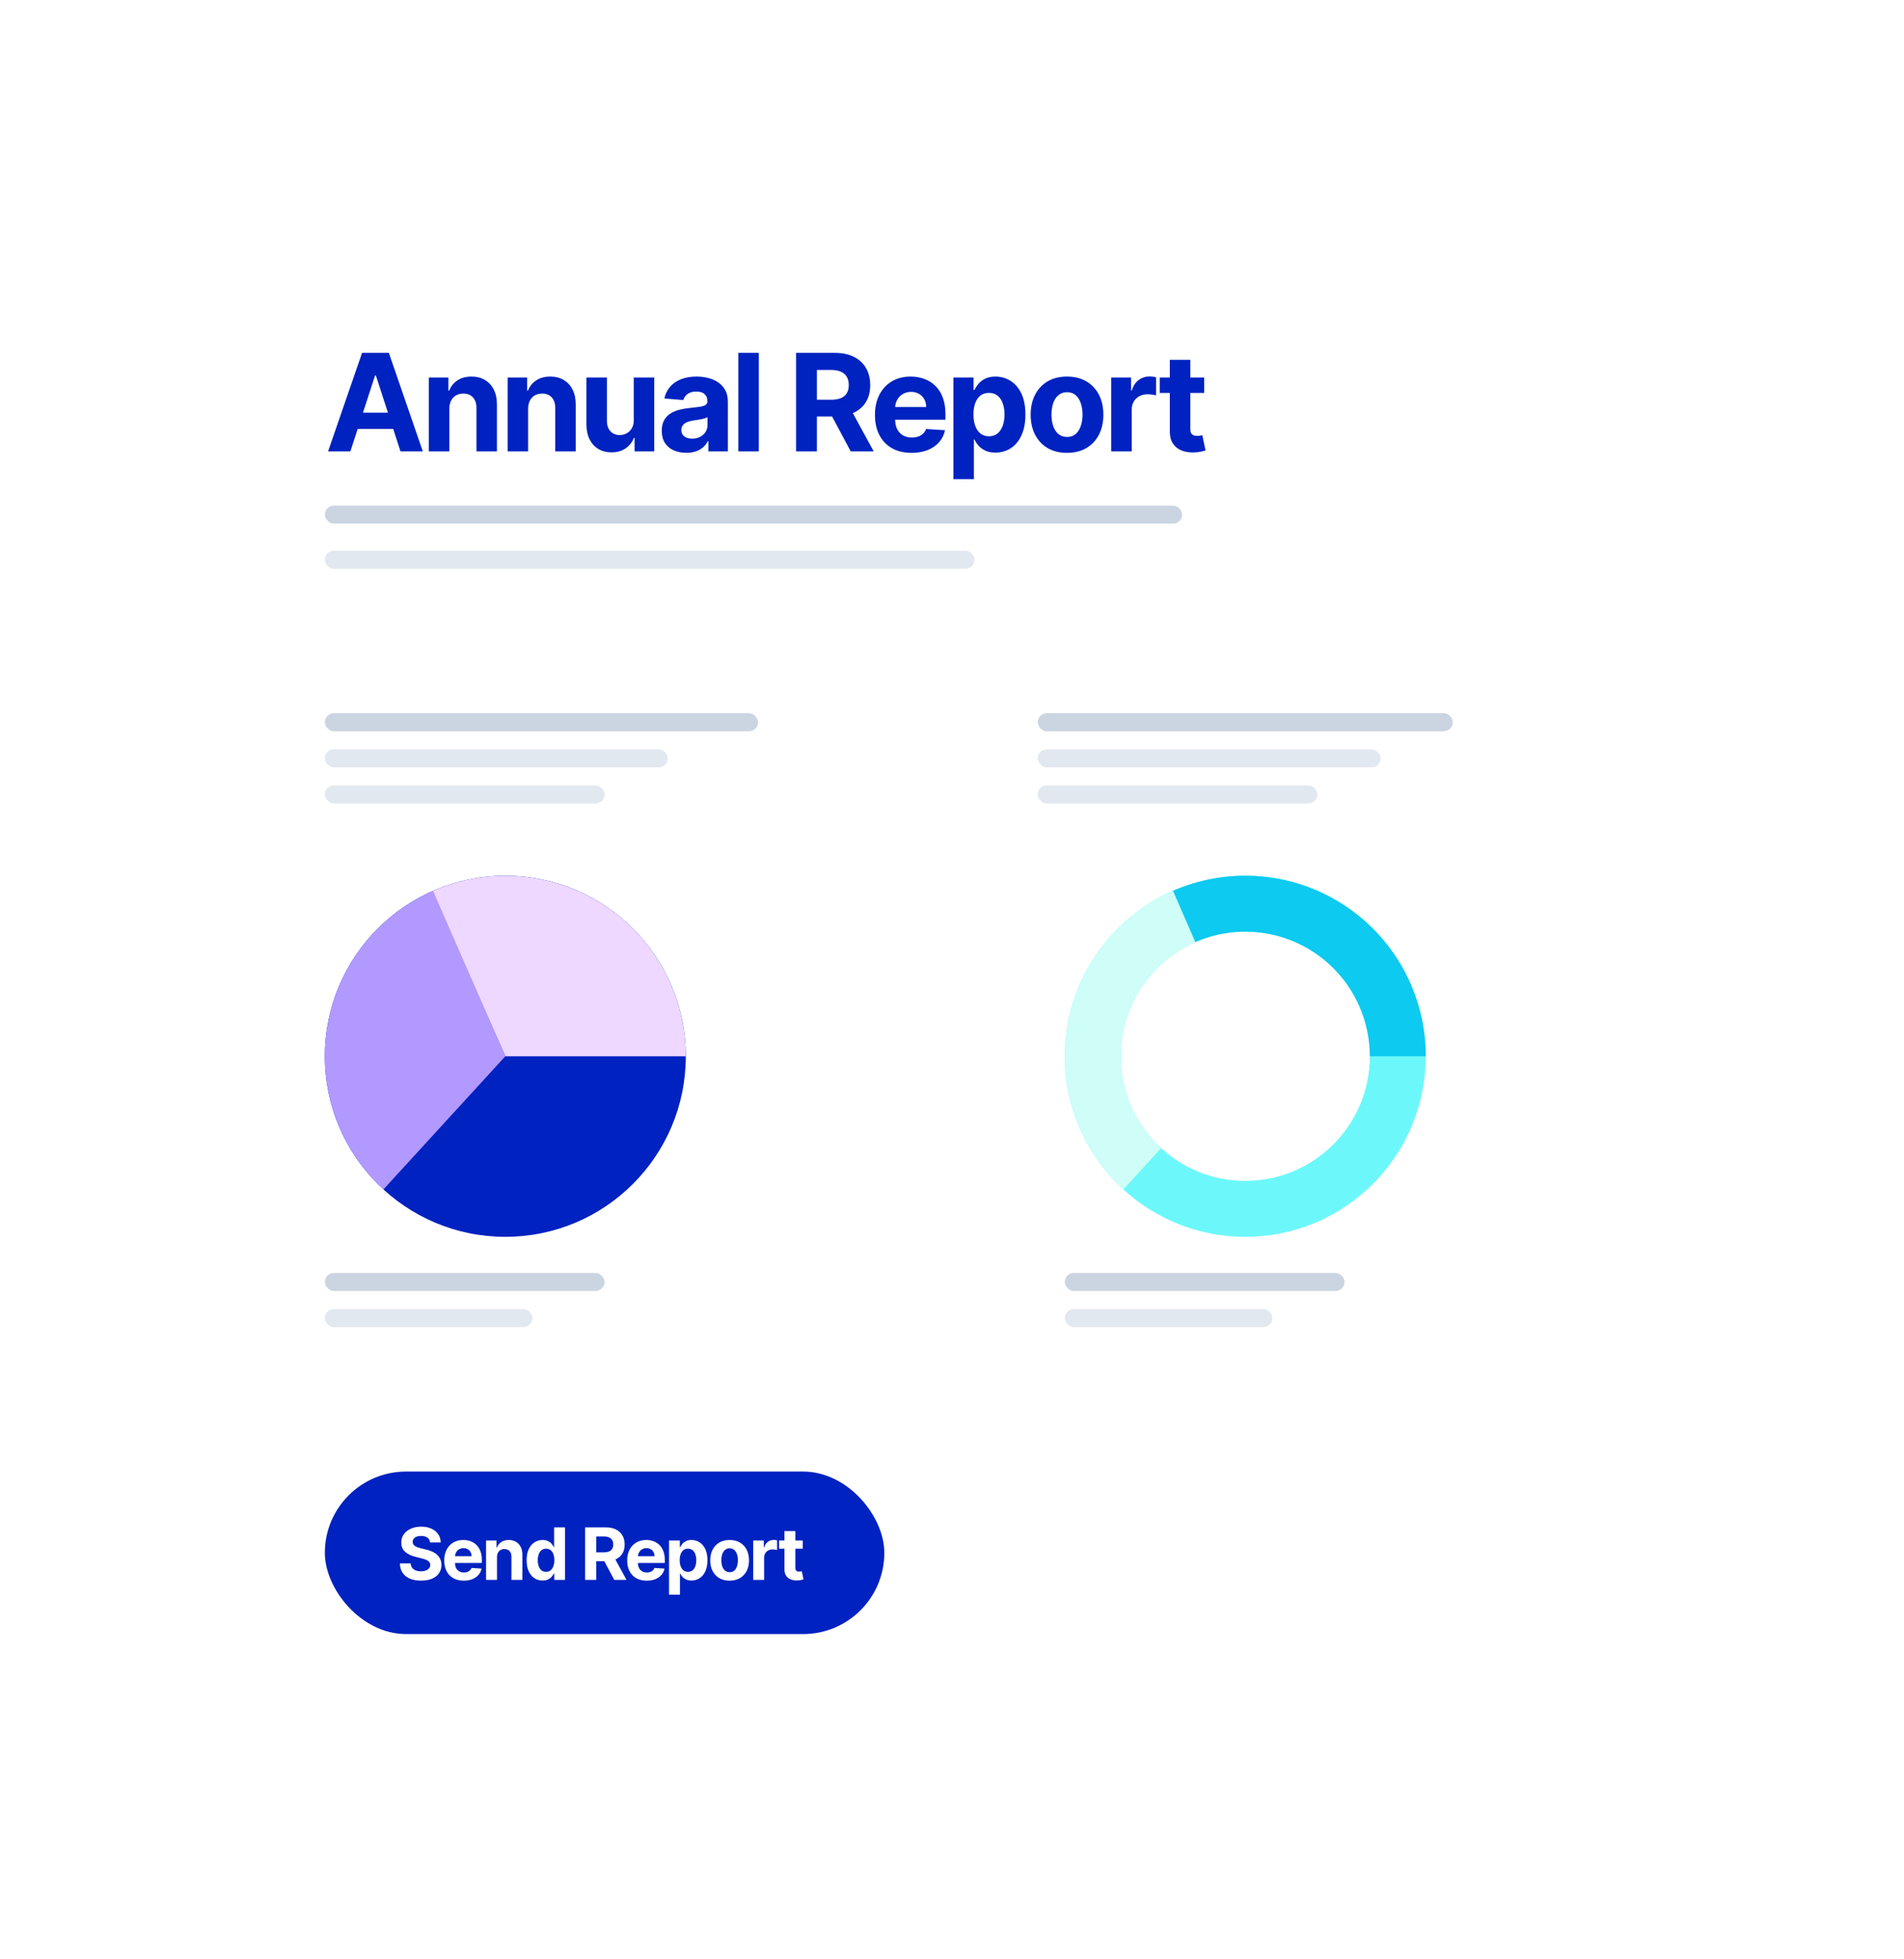 <svg width="211" height="217" viewBox="0 0 211 217" fill="none" xmlns="http://www.w3.org/2000/svg">
    <g filter="url(#filter0_d_1406_1397)">
        <rect x="20" y="10" width="170.034" height="177" rx="8" fill="white" shape-rendering="crispEdges" />
        <path
            d="M38.828 40H36.357L40.123 29.091H43.095L46.856 40H44.384L41.652 31.584H41.566L38.828 40ZM38.674 35.712H44.512V37.512H38.674V35.712ZM49.795 35.27V40H47.526V31.818H49.689V33.262H49.785C49.966 32.786 50.27 32.409 50.696 32.133C51.122 31.852 51.639 31.712 52.246 31.712C52.814 31.712 53.309 31.836 53.732 32.084C54.154 32.333 54.483 32.688 54.717 33.15C54.952 33.608 55.069 34.155 55.069 34.791V40H52.8V35.195C52.803 34.695 52.675 34.304 52.416 34.023C52.157 33.739 51.8 33.597 51.346 33.597C51.04 33.597 50.77 33.663 50.536 33.794C50.305 33.926 50.124 34.117 49.992 34.37C49.865 34.618 49.799 34.918 49.795 35.27ZM58.526 35.27V40H56.257V31.818H58.42V33.262H58.516C58.697 32.786 59.001 32.409 59.427 32.133C59.853 31.852 60.37 31.712 60.977 31.712C61.545 31.712 62.04 31.836 62.463 32.084C62.886 32.333 63.214 32.688 63.448 33.15C63.683 33.608 63.8 34.155 63.8 34.791V40H61.531V35.195C61.534 34.695 61.406 34.304 61.147 34.023C60.888 33.739 60.531 33.597 60.077 33.597C59.771 33.597 59.501 33.663 59.267 33.794C59.036 33.926 58.855 34.117 58.724 34.37C58.596 34.618 58.53 34.918 58.526 35.27ZM70.235 36.516V31.818H72.504V40H70.326V38.514H70.24C70.056 38.993 69.749 39.379 69.319 39.67C68.893 39.961 68.373 40.106 67.758 40.106C67.211 40.106 66.73 39.982 66.315 39.734C65.899 39.485 65.574 39.132 65.34 38.674C65.109 38.216 64.992 37.667 64.988 37.028V31.818H67.257V36.623C67.261 37.106 67.391 37.488 67.646 37.768C67.902 38.049 68.245 38.189 68.674 38.189C68.948 38.189 69.204 38.127 69.442 38.002C69.679 37.875 69.871 37.686 70.017 37.438C70.166 37.189 70.239 36.882 70.235 36.516ZM76.052 40.154C75.531 40.154 75.065 40.064 74.657 39.883C74.249 39.698 73.925 39.426 73.687 39.068C73.453 38.706 73.336 38.255 73.336 37.715C73.336 37.26 73.419 36.879 73.586 36.57C73.753 36.261 73.98 36.012 74.268 35.824C74.556 35.636 74.882 35.494 75.248 35.398C75.618 35.302 76.005 35.234 76.409 35.195C76.885 35.146 77.269 35.099 77.56 35.057C77.851 35.011 78.062 34.943 78.194 34.854C78.325 34.766 78.391 34.634 78.391 34.46V34.428C78.391 34.091 78.284 33.83 78.071 33.645C77.862 33.461 77.564 33.368 77.176 33.368C76.768 33.368 76.443 33.459 76.202 33.64C75.96 33.818 75.8 34.041 75.722 34.311L73.624 34.141C73.73 33.644 73.94 33.214 74.252 32.852C74.565 32.486 74.968 32.205 75.461 32.01C75.958 31.811 76.534 31.712 77.187 31.712C77.642 31.712 78.077 31.765 78.492 31.871C78.911 31.978 79.282 32.143 79.605 32.367C79.932 32.591 80.19 32.878 80.378 33.23C80.566 33.578 80.66 33.995 80.66 34.481V40H78.508V38.865H78.444C78.313 39.121 78.137 39.347 77.917 39.542C77.697 39.734 77.432 39.885 77.123 39.995C76.814 40.101 76.457 40.154 76.052 40.154ZM76.702 38.588C77.036 38.588 77.331 38.523 77.587 38.391C77.842 38.256 78.043 38.075 78.189 37.848C78.334 37.621 78.407 37.363 78.407 37.076V36.207C78.336 36.254 78.238 36.296 78.114 36.335C77.993 36.371 77.856 36.404 77.704 36.436C77.551 36.465 77.398 36.492 77.246 36.516C77.093 36.538 76.954 36.557 76.83 36.575C76.564 36.614 76.331 36.676 76.132 36.761C75.933 36.847 75.779 36.962 75.669 37.108C75.559 37.25 75.504 37.427 75.504 37.64C75.504 37.949 75.616 38.185 75.839 38.349C76.067 38.508 76.354 38.588 76.702 38.588ZM84.09 29.091V40H81.821V29.091H84.09ZM88.222 40V29.091H92.526C93.35 29.091 94.053 29.238 94.635 29.533C95.221 29.824 95.667 30.238 95.972 30.774C96.281 31.307 96.436 31.934 96.436 32.654C96.436 33.379 96.279 34.002 95.967 34.524C95.654 35.043 95.201 35.44 94.609 35.717C94.019 35.994 93.305 36.133 92.467 36.133H89.585V34.279H92.094C92.535 34.279 92.9 34.219 93.192 34.098C93.483 33.977 93.699 33.796 93.841 33.555C93.987 33.313 94.06 33.013 94.06 32.654C94.06 32.292 93.987 31.987 93.841 31.738C93.699 31.49 93.481 31.302 93.186 31.174C92.895 31.042 92.528 30.977 92.084 30.977H90.528V40H88.222ZM94.113 35.035L96.824 40H94.278L91.626 35.035H94.113ZM101.02 40.16C100.178 40.16 99.454 39.989 98.847 39.648C98.243 39.304 97.778 38.818 97.451 38.189C97.124 37.557 96.961 36.809 96.961 35.946C96.961 35.105 97.124 34.366 97.451 33.73C97.778 33.095 98.237 32.599 98.831 32.244C99.427 31.889 100.127 31.712 100.929 31.712C101.469 31.712 101.971 31.799 102.437 31.973C102.905 32.143 103.314 32.401 103.662 32.745C104.013 33.09 104.287 33.523 104.482 34.045C104.677 34.563 104.775 35.17 104.775 35.867V36.49H97.866V35.084H102.639C102.639 34.757 102.568 34.467 102.426 34.215C102.284 33.963 102.087 33.766 101.835 33.624C101.586 33.478 101.297 33.406 100.967 33.406C100.622 33.406 100.317 33.485 100.05 33.645C99.787 33.801 99.582 34.013 99.432 34.279C99.283 34.542 99.207 34.835 99.203 35.158V36.495C99.203 36.9 99.278 37.25 99.427 37.544C99.58 37.839 99.795 38.066 100.072 38.226C100.349 38.386 100.677 38.466 101.057 38.466C101.309 38.466 101.54 38.43 101.75 38.359C101.959 38.288 102.138 38.182 102.288 38.04C102.437 37.898 102.55 37.724 102.628 37.518L104.727 37.656C104.621 38.16 104.402 38.601 104.072 38.977C103.745 39.35 103.323 39.641 102.804 39.851C102.289 40.057 101.694 40.16 101.02 40.16ZM105.656 43.068V31.818H107.893V33.193H107.994C108.094 32.972 108.238 32.749 108.426 32.521C108.618 32.291 108.866 32.099 109.172 31.946C109.481 31.79 109.864 31.712 110.322 31.712C110.919 31.712 111.469 31.868 111.973 32.18C112.478 32.489 112.881 32.956 113.183 33.581C113.484 34.203 113.635 34.982 113.635 35.92C113.635 36.832 113.488 37.603 113.193 38.231C112.902 38.856 112.504 39.331 112 39.654C111.499 39.973 110.938 40.133 110.317 40.133C109.876 40.133 109.502 40.06 109.193 39.915C108.887 39.769 108.637 39.586 108.442 39.366C108.246 39.142 108.097 38.917 107.994 38.69H107.925V43.068H105.656ZM107.877 35.909C107.877 36.396 107.945 36.82 108.08 37.182C108.215 37.544 108.41 37.827 108.666 38.029C108.921 38.228 109.232 38.327 109.598 38.327C109.967 38.327 110.28 38.226 110.535 38.024C110.791 37.818 110.984 37.534 111.116 37.172C111.251 36.806 111.318 36.385 111.318 35.909C111.318 35.437 111.253 35.021 111.121 34.663C110.99 34.304 110.796 34.023 110.541 33.821C110.285 33.619 109.971 33.517 109.598 33.517C109.228 33.517 108.916 33.615 108.66 33.81C108.408 34.006 108.215 34.283 108.08 34.641C107.945 35 107.877 35.423 107.877 35.909ZM118.245 40.16C117.417 40.16 116.702 39.984 116.098 39.633C115.498 39.277 115.035 38.784 114.708 38.152C114.381 37.516 114.218 36.779 114.218 35.941C114.218 35.096 114.381 34.357 114.708 33.725C115.035 33.09 115.498 32.596 116.098 32.244C116.702 31.889 117.417 31.712 118.245 31.712C119.072 31.712 119.786 31.889 120.386 32.244C120.99 32.596 121.455 33.09 121.782 33.725C122.108 34.357 122.272 35.096 122.272 35.941C122.272 36.779 122.108 37.516 121.782 38.152C121.455 38.784 120.99 39.277 120.386 39.633C119.786 39.984 119.072 40.16 118.245 40.16ZM118.256 38.402C118.632 38.402 118.946 38.295 119.198 38.082C119.45 37.866 119.64 37.571 119.768 37.198C119.9 36.825 119.965 36.401 119.965 35.925C119.965 35.449 119.9 35.025 119.768 34.652C119.64 34.279 119.45 33.984 119.198 33.768C118.946 33.551 118.632 33.443 118.256 33.443C117.876 33.443 117.556 33.551 117.297 33.768C117.041 33.984 116.847 34.279 116.716 34.652C116.588 35.025 116.524 35.449 116.524 35.925C116.524 36.401 116.588 36.825 116.716 37.198C116.847 37.571 117.041 37.866 117.297 38.082C117.556 38.295 117.876 38.402 118.256 38.402ZM123.147 40V31.818H125.347V33.246H125.432C125.582 32.738 125.832 32.354 126.184 32.095C126.535 31.832 126.94 31.701 127.398 31.701C127.512 31.701 127.634 31.708 127.766 31.722C127.897 31.736 128.012 31.756 128.112 31.781V33.794C128.005 33.762 127.858 33.734 127.67 33.709C127.482 33.684 127.309 33.672 127.153 33.672C126.819 33.672 126.521 33.745 126.258 33.89C125.999 34.032 125.793 34.231 125.64 34.487C125.491 34.742 125.417 35.037 125.417 35.371V40H123.147ZM133.447 31.818V33.523H128.52V31.818H133.447ZM129.639 29.858H131.908V37.486C131.908 37.695 131.94 37.859 132.004 37.976C132.067 38.09 132.156 38.169 132.27 38.216C132.387 38.262 132.522 38.285 132.675 38.285C132.781 38.285 132.888 38.276 132.994 38.258C133.101 38.237 133.183 38.221 133.239 38.21L133.596 39.899C133.483 39.934 133.323 39.975 133.117 40.021C132.911 40.071 132.661 40.101 132.366 40.112C131.819 40.133 131.34 40.06 130.928 39.894C130.519 39.727 130.201 39.467 129.974 39.116C129.747 38.764 129.635 38.32 129.639 37.784V29.858Z"
            fill="#0022C0" />
        <rect x="36" y="46" width="95" height="2" rx="1" fill="#CBD5E1" />
        <rect x="36" y="51" width="72" height="2" rx="1" fill="#E2E8F0" />
        <rect x="36" y="69" width="48" height="2" rx="1" fill="#CBD5E1" />
        <rect x="36" y="73" width="38" height="2" rx="1" fill="#E2E8F0" />
        <rect x="36" y="77" width="31" height="2" rx="1" fill="#E2E8F0" />
        <rect x="115" y="69" width="46" height="2" rx="1" fill="#CBD5E1" />
        <rect x="115" y="73" width="38" height="2" rx="1" fill="#E2E8F0" />
        <rect x="115" y="77" width="31" height="2" rx="1" fill="#E2E8F0" />
        <circle cx="56" cy="107" r="20" fill="#0022C0" />
        <path
            d="M76 107C76 103.67 75.168 100.392 73.581 97.465C71.993 94.538 69.7 92.053 66.908 90.237C64.117 88.42 60.916 87.33 57.597 87.064C54.277 86.798 50.944 87.365 47.899 88.714L56 107H76Z"
            fill="#EED8FF" />
        <path
            d="M47.988 88.675C44.936 90.009 42.267 92.084 40.22 94.712C38.174 97.339 36.817 100.436 36.271 103.721C35.725 107.006 36.008 110.376 37.094 113.524C38.18 116.672 40.035 119.499 42.491 121.748L56 107L47.988 88.675Z"
            fill="#B299FF" />
        <rect x="36" y="131" width="31" height="2" rx="1" fill="#CBD5E1" />
        <rect x="36" y="135" width="23" height="2" rx="1" fill="#E2E8F0" />
        <path
            d="M158 107C158 118.046 149.046 127 138 127C126.954 127 118 118.046 118 107C118 95.954 126.954 87 138 87C149.046 87 158 95.954 158 107ZM124.196 107C124.196 114.624 130.376 120.804 138 120.804C145.624 120.804 151.804 114.624 151.804 107C151.804 99.376 145.624 93.196 138 93.196C130.376 93.196 124.196 99.376 124.196 107Z"
            fill="#6CF8FA" />
        <path
            d="M158 107C158 103.67 157.168 100.392 155.581 97.465C153.993 94.538 151.7 92.053 148.908 90.237C146.117 88.42 142.916 87.33 139.597 87.064C136.277 86.798 132.944 87.365 129.899 88.714L132.409 94.379C134.51 93.448 136.811 93.056 139.102 93.24C141.393 93.423 143.602 94.176 145.529 95.43C147.456 96.683 149.039 98.398 150.134 100.419C151.23 102.439 151.804 104.701 151.804 107H158Z"
            fill="#0DCAF0" />
        <path
            d="M129.988 88.675C126.936 90.009 124.267 92.084 122.22 94.712C120.174 97.339 118.817 100.436 118.271 103.721C117.725 107.006 118.008 110.376 119.094 113.524C120.18 116.672 122.035 119.499 124.491 121.748L128.676 117.179C126.981 115.627 125.701 113.675 124.951 111.503C124.201 109.33 124.006 107.004 124.383 104.737C124.759 102.469 125.697 100.332 127.109 98.518C128.521 96.705 130.364 95.273 132.47 94.352L129.988 88.675Z"
            fill="#CEFEF7" />
        <rect x="118" y="131" width="31" height="2" rx="1" fill="#CBD5E1" />
        <rect x="118" y="135" width="23" height="2" rx="1" fill="#E2E8F0" />
        <rect x="36" y="153" width="62" height="18" rx="9" fill="#0022C0" />
        <path
            d="M47.662 160.855C47.639 160.626 47.542 160.448 47.369 160.321C47.197 160.194 46.963 160.131 46.668 160.131C46.467 160.131 46.297 160.159 46.159 160.216C46.021 160.271 45.915 160.348 45.841 160.446C45.769 160.545 45.733 160.656 45.733 160.781C45.729 160.885 45.751 160.976 45.798 161.054C45.847 161.132 45.915 161.199 46 161.256C46.085 161.311 46.184 161.359 46.295 161.401C46.407 161.44 46.526 161.474 46.653 161.503L47.176 161.628C47.43 161.685 47.663 161.76 47.875 161.855C48.087 161.95 48.271 162.066 48.426 162.205C48.581 162.343 48.702 162.506 48.787 162.693C48.874 162.881 48.919 163.096 48.92 163.338C48.919 163.694 48.828 164.003 48.648 164.264C48.47 164.524 48.212 164.725 47.875 164.869C47.54 165.011 47.135 165.082 46.662 165.082C46.192 165.082 45.783 165.01 45.435 164.866C45.088 164.723 44.817 164.509 44.622 164.227C44.429 163.943 44.328 163.592 44.318 163.173H45.508C45.522 163.368 45.578 163.531 45.676 163.662C45.776 163.791 45.91 163.888 46.077 163.955C46.245 164.019 46.436 164.051 46.648 164.051C46.856 164.051 47.037 164.021 47.19 163.96C47.346 163.9 47.466 163.815 47.551 163.707C47.636 163.599 47.679 163.475 47.679 163.335C47.679 163.205 47.64 163.095 47.562 163.006C47.487 162.917 47.375 162.841 47.227 162.778C47.081 162.716 46.903 162.659 46.69 162.608L46.057 162.449C45.566 162.33 45.179 162.143 44.895 161.889C44.611 161.635 44.47 161.294 44.472 160.864C44.47 160.511 44.563 160.204 44.753 159.94C44.944 159.677 45.206 159.472 45.54 159.324C45.873 159.176 46.252 159.102 46.676 159.102C47.108 159.102 47.485 159.176 47.807 159.324C48.131 159.472 48.383 159.677 48.562 159.94C48.742 160.204 48.835 160.509 48.841 160.855H47.662ZM51.394 165.085C50.945 165.085 50.559 164.994 50.235 164.812C49.913 164.629 49.665 164.369 49.49 164.034C49.316 163.697 49.229 163.298 49.229 162.838C49.229 162.389 49.316 161.995 49.49 161.656C49.665 161.317 49.91 161.053 50.226 160.864C50.544 160.674 50.917 160.58 51.346 160.58C51.633 160.58 51.901 160.626 52.15 160.719C52.4 160.81 52.617 160.947 52.803 161.131C52.99 161.314 53.136 161.545 53.24 161.824C53.344 162.1 53.397 162.424 53.397 162.795V163.128H49.712V162.378H52.257C52.257 162.204 52.219 162.049 52.144 161.915C52.068 161.78 51.963 161.675 51.828 161.599C51.696 161.522 51.541 161.483 51.365 161.483C51.182 161.483 51.019 161.526 50.877 161.611C50.737 161.694 50.627 161.807 50.547 161.949C50.468 162.089 50.427 162.245 50.425 162.418V163.131C50.425 163.347 50.465 163.533 50.544 163.69C50.626 163.848 50.74 163.969 50.888 164.054C51.036 164.139 51.211 164.182 51.414 164.182C51.548 164.182 51.671 164.163 51.783 164.125C51.895 164.087 51.99 164.03 52.07 163.955C52.15 163.879 52.21 163.786 52.252 163.676L53.371 163.75C53.314 164.019 53.198 164.254 53.022 164.455C52.847 164.653 52.622 164.809 52.346 164.92C52.071 165.03 51.754 165.085 51.394 165.085ZM55.077 162.477V165H53.866V160.636H55.02V161.406H55.071C55.167 161.152 55.33 160.952 55.557 160.804C55.784 160.654 56.06 160.58 56.383 160.58C56.687 160.58 56.951 160.646 57.176 160.778C57.401 160.911 57.577 161.1 57.702 161.347C57.827 161.591 57.889 161.883 57.889 162.222V165H56.679V162.438C56.681 162.17 56.613 161.962 56.474 161.812C56.336 161.661 56.146 161.585 55.903 161.585C55.74 161.585 55.596 161.62 55.471 161.69C55.348 161.76 55.252 161.863 55.182 161.997C55.114 162.13 55.078 162.29 55.077 162.477ZM60.131 165.071C59.8 165.071 59.499 164.986 59.23 164.815C58.963 164.643 58.751 164.39 58.594 164.057C58.439 163.722 58.361 163.311 58.361 162.824C58.361 162.324 58.441 161.908 58.602 161.577C58.764 161.243 58.977 160.994 59.245 160.83C59.514 160.663 59.808 160.58 60.128 160.58C60.372 160.58 60.576 160.621 60.739 160.705C60.904 160.786 61.036 160.888 61.137 161.011C61.239 161.133 61.316 161.252 61.37 161.369H61.407V159.182H62.614V165H61.421V164.301H61.37C61.313 164.422 61.232 164.543 61.128 164.662C61.026 164.779 60.892 164.877 60.727 164.955C60.565 165.032 60.366 165.071 60.131 165.071ZM60.514 164.108C60.709 164.108 60.874 164.055 61.009 163.949C61.145 163.841 61.249 163.69 61.321 163.497C61.395 163.304 61.432 163.078 61.432 162.818C61.432 162.559 61.396 162.333 61.324 162.142C61.252 161.951 61.148 161.803 61.012 161.699C60.875 161.595 60.709 161.543 60.514 161.543C60.316 161.543 60.148 161.597 60.012 161.705C59.875 161.812 59.772 161.962 59.702 162.153C59.632 162.345 59.597 162.566 59.597 162.818C59.597 163.072 59.632 163.296 59.702 163.491C59.774 163.685 59.877 163.836 60.012 163.946C60.148 164.054 60.316 164.108 60.514 164.108ZM64.843 165V159.182H67.139C67.578 159.182 67.953 159.26 68.264 159.418C68.576 159.573 68.814 159.794 68.977 160.08C69.141 160.364 69.224 160.698 69.224 161.082C69.224 161.469 69.141 161.801 68.974 162.08C68.807 162.356 68.566 162.568 68.249 162.716C67.935 162.864 67.554 162.938 67.107 162.938H65.57V161.949H66.909C67.143 161.949 67.338 161.917 67.494 161.852C67.649 161.788 67.765 161.691 67.84 161.562C67.918 161.434 67.957 161.274 67.957 161.082C67.957 160.889 67.918 160.726 67.84 160.594C67.765 160.461 67.648 160.361 67.491 160.293C67.336 160.223 67.14 160.188 66.903 160.188H66.073V165H64.843ZM67.985 162.352L69.431 165H68.073L66.659 162.352H67.985ZM71.669 165.085C71.22 165.085 70.834 164.994 70.51 164.812C70.188 164.629 69.94 164.369 69.765 164.034C69.591 163.697 69.504 163.298 69.504 162.838C69.504 162.389 69.591 161.995 69.765 161.656C69.94 161.317 70.185 161.053 70.501 160.864C70.819 160.674 71.192 160.58 71.621 160.58C71.908 160.58 72.176 160.626 72.424 160.719C72.674 160.81 72.892 160.947 73.078 161.131C73.265 161.314 73.411 161.545 73.515 161.824C73.62 162.1 73.672 162.424 73.672 162.795V163.128H69.987V162.378H72.532C72.532 162.204 72.495 162.049 72.419 161.915C72.343 161.78 72.238 161.675 72.103 161.599C71.971 161.522 71.817 161.483 71.64 161.483C71.457 161.483 71.294 161.526 71.152 161.611C71.012 161.694 70.902 161.807 70.822 161.949C70.743 162.089 70.702 162.245 70.7 162.418V163.131C70.7 163.347 70.74 163.533 70.819 163.69C70.901 163.848 71.015 163.969 71.163 164.054C71.311 164.139 71.486 164.182 71.689 164.182C71.823 164.182 71.946 164.163 72.058 164.125C72.17 164.087 72.265 164.03 72.345 163.955C72.424 163.879 72.485 163.786 72.527 163.676L73.646 163.75C73.589 164.019 73.473 164.254 73.297 164.455C73.122 164.653 72.897 164.809 72.621 164.92C72.346 165.03 72.029 165.085 71.669 165.085ZM74.141 166.636V160.636H75.335V161.369H75.389C75.442 161.252 75.518 161.133 75.619 161.011C75.721 160.888 75.853 160.786 76.016 160.705C76.181 160.621 76.386 160.58 76.63 160.58C76.948 160.58 77.242 160.663 77.511 160.83C77.78 160.994 77.995 161.243 78.156 161.577C78.317 161.908 78.397 162.324 78.397 162.824C78.397 163.311 78.319 163.722 78.161 164.057C78.006 164.39 77.794 164.643 77.525 164.815C77.258 164.986 76.959 165.071 76.627 165.071C76.392 165.071 76.192 165.032 76.028 164.955C75.865 164.877 75.731 164.779 75.627 164.662C75.523 164.543 75.444 164.422 75.389 164.301H75.352V166.636H74.141ZM75.326 162.818C75.326 163.078 75.362 163.304 75.434 163.497C75.506 163.69 75.61 163.841 75.746 163.949C75.883 164.055 76.049 164.108 76.244 164.108C76.441 164.108 76.607 164.054 76.744 163.946C76.88 163.836 76.983 163.685 77.053 163.491C77.125 163.296 77.161 163.072 77.161 162.818C77.161 162.566 77.126 162.345 77.056 162.153C76.986 161.962 76.883 161.812 76.746 161.705C76.61 161.597 76.442 161.543 76.244 161.543C76.047 161.543 75.88 161.595 75.744 161.699C75.609 161.803 75.506 161.951 75.434 162.142C75.362 162.333 75.326 162.559 75.326 162.818ZM80.856 165.085C80.414 165.085 80.033 164.991 79.711 164.804C79.391 164.615 79.143 164.351 78.969 164.014C78.795 163.675 78.708 163.282 78.708 162.835C78.708 162.384 78.795 161.991 78.969 161.653C79.143 161.314 79.391 161.051 79.711 160.864C80.033 160.674 80.414 160.58 80.856 160.58C81.297 160.58 81.677 160.674 81.998 160.864C82.32 161.051 82.568 161.314 82.742 161.653C82.916 161.991 83.003 162.384 83.003 162.835C83.003 163.282 82.916 163.675 82.742 164.014C82.568 164.351 82.32 164.615 81.998 164.804C81.677 164.991 81.297 165.085 80.856 165.085ZM80.861 164.148C81.062 164.148 81.23 164.091 81.364 163.977C81.499 163.862 81.6 163.705 81.668 163.506C81.738 163.307 81.773 163.08 81.773 162.827C81.773 162.573 81.738 162.347 81.668 162.148C81.6 161.949 81.499 161.792 81.364 161.676C81.23 161.561 81.062 161.503 80.861 161.503C80.659 161.503 80.488 161.561 80.35 161.676C80.213 161.792 80.11 161.949 80.04 162.148C79.972 162.347 79.938 162.573 79.938 162.827C79.938 163.08 79.972 163.307 80.04 163.506C80.11 163.705 80.213 163.862 80.35 163.977C80.488 164.091 80.659 164.148 80.861 164.148ZM83.47 165V160.636H84.643V161.398H84.689C84.768 161.127 84.902 160.922 85.09 160.784C85.277 160.644 85.493 160.574 85.737 160.574C85.798 160.574 85.863 160.578 85.933 160.585C86.003 160.593 86.065 160.603 86.118 160.616V161.69C86.061 161.673 85.983 161.658 85.882 161.645C85.782 161.632 85.69 161.625 85.606 161.625C85.428 161.625 85.269 161.664 85.129 161.741C84.991 161.817 84.881 161.923 84.8 162.06C84.72 162.196 84.68 162.353 84.68 162.531V165H83.47ZM88.963 160.636V161.545H86.335V160.636H88.963ZM86.932 159.591H88.142V163.659C88.142 163.771 88.159 163.858 88.194 163.92C88.228 163.981 88.275 164.024 88.335 164.048C88.398 164.073 88.47 164.085 88.551 164.085C88.608 164.085 88.665 164.08 88.722 164.071C88.779 164.06 88.822 164.051 88.853 164.045L89.043 164.946C88.982 164.965 88.897 164.987 88.787 165.011C88.677 165.038 88.544 165.054 88.387 165.06C88.095 165.071 87.839 165.032 87.62 164.943C87.402 164.854 87.232 164.716 87.111 164.528C86.99 164.341 86.93 164.104 86.932 163.818V159.591Z"
            fill="white" />
    </g>
    <defs>
        <filter id="filter0_d_1406_1397" x="0" y="0" width="210.034" height="217" filterUnits="userSpaceOnUse"
            color-interpolation-filters="sRGB">
            <feFlood flood-opacity="0" result="BackgroundImageFix" />
            <feColorMatrix in="SourceAlpha" type="matrix" values="0 0 0 0 0 0 0 0 0 0 0 0 0 0 0 0 0 0 127 0"
                result="hardAlpha" />
            <feOffset dy="10" />
            <feGaussianBlur stdDeviation="10" />
            <feComposite in2="hardAlpha" operator="out" />
            <feColorMatrix type="matrix" values="0 0 0 0 0.247 0 0 0 0 0.247 0 0 0 0 0.306 0 0 0 0.35 0" />
            <feBlend mode="normal" in2="BackgroundImageFix" result="effect1_dropShadow_1406_1397" />
            <feBlend mode="normal" in="SourceGraphic" in2="effect1_dropShadow_1406_1397" result="shape" />
        </filter>
    </defs>
</svg>